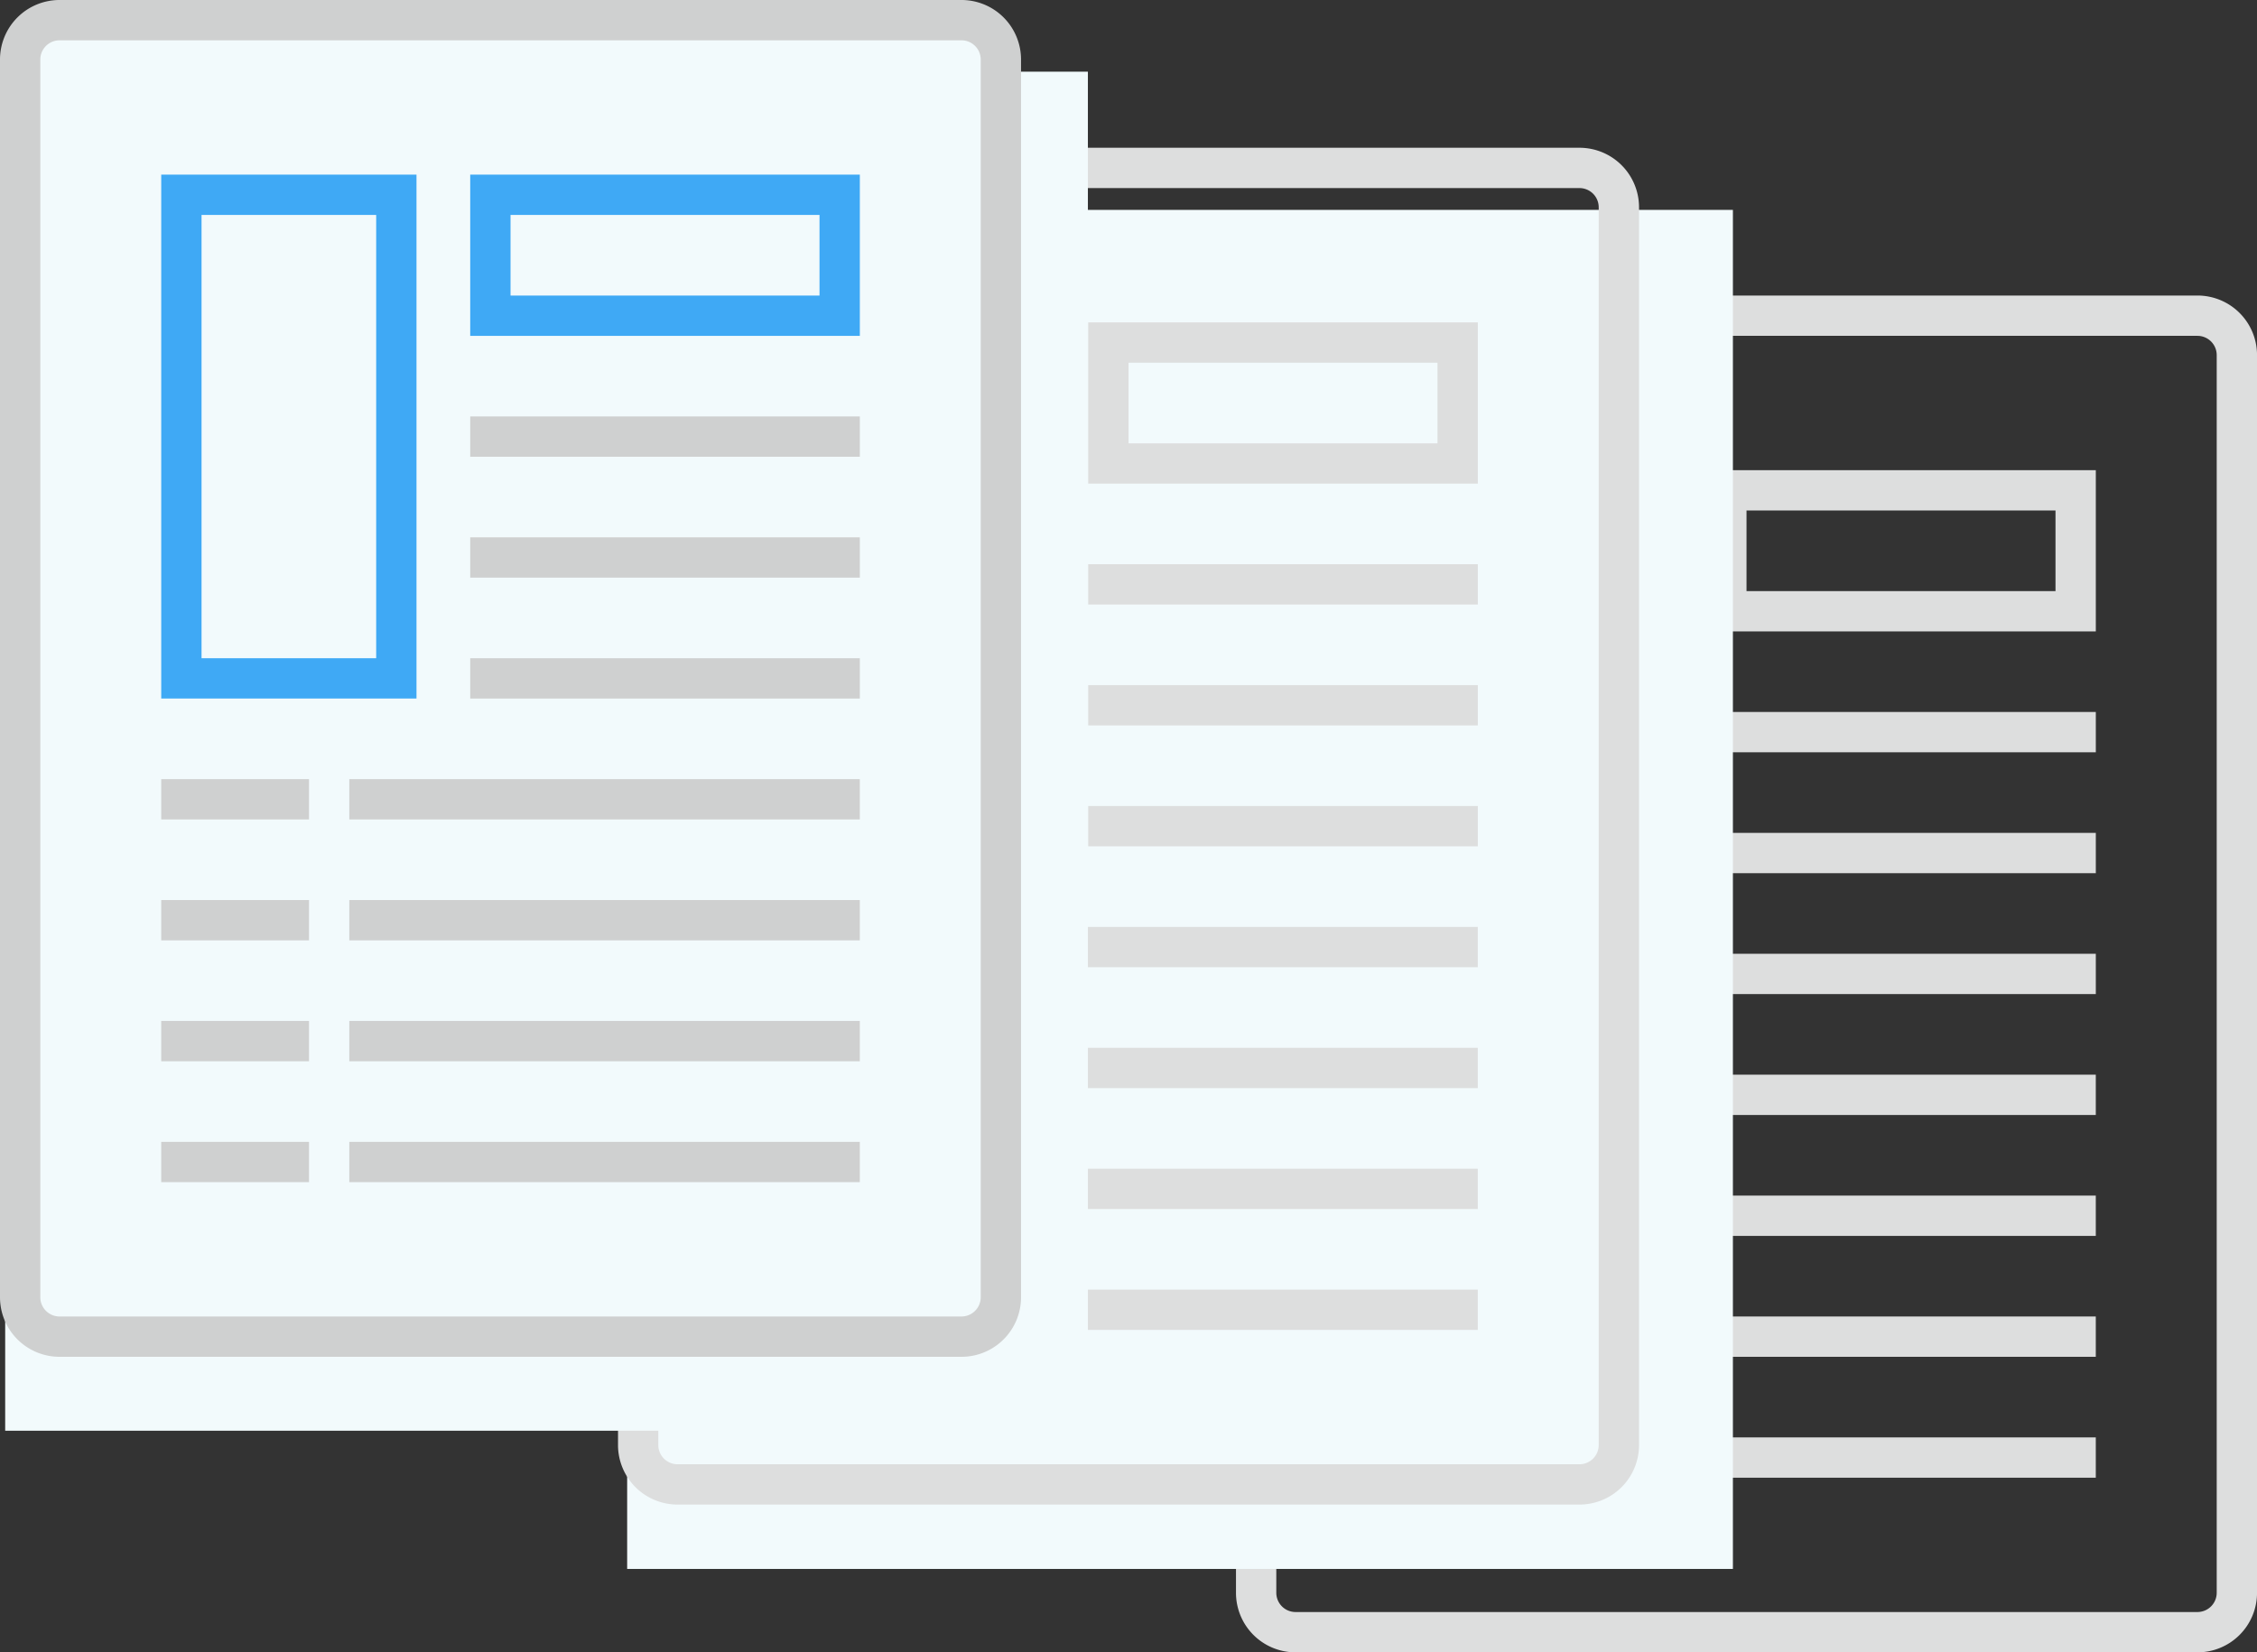 <svg xmlns="http://www.w3.org/2000/svg" width="97.976" height="71.732" viewBox="0 0 97.976 71.732">
  <rect x="0" y="0" width="97.976" height="71.732" fill="#333333" stroke="none"/>
  <g id="グループ_518" data-name="グループ 518" transform="translate(-1629 -799)">
    <g id="グループ_213" data-name="グループ 213" transform="translate(1682.654 811.83)">
      <g id="グループ_212" data-name="グループ 212">
        <path id="パス_293" data-name="パス 293" d="M1762.738,822.75a.837.837,0,0,1,.835.835v53.733a.837.837,0,0,1-.835.835h-39.153a.836.836,0,0,1-.835-.835V823.585a.836.836,0,0,1,.835-.835h39.153m0-1.75h-39.153a2.584,2.584,0,0,0-2.585,2.585v53.733a2.584,2.584,0,0,0,2.585,2.585h39.153a2.584,2.584,0,0,0,2.585-2.585V823.585a2.584,2.584,0,0,0-2.585-2.585Z" transform="translate(-1721 -821)" fill="#dddede"/>
      </g>
      <path id="パス_294" data-name="パス 294" d="M1742.331,835.75v19.245h-7.581V835.75h7.581m1.75-1.75H1733v22.745h11.081V834Z" transform="translate(-1726.002 -826.418)" fill="#dddede"/>
      <path id="パス_295" data-name="パス 295" d="M1771.163,835.75v3.5h-13.413v-3.5h13.413m1.75-1.75H1756v7h16.913v-7Z" transform="translate(-1735.588 -826.418)" fill="#dddede"/>
      <path id="パス_296" data-name="パス 296" d="M1772.913,852H1756v1.75h16.913V852Z" transform="translate(-1735.588 -833.921)" fill="#dddede"/>
      <path id="パス_297" data-name="パス 297" d="M1772.913,861H1756v1.75h16.913V861Z" transform="translate(-1735.588 -837.672)" fill="#dddede"/>
      <path id="パス_298" data-name="パス 298" d="M1772.913,870H1756v1.75h16.913V870Z" transform="translate(-1735.588 -841.424)" fill="#dddede"/>
      <path id="パス_299" data-name="パス 299" d="M1769.161,879H1747v1.75h22.161V879Z" transform="translate(-1731.837 -845.175)" fill="#dddede"/>
      <path id="パス_300" data-name="パス 300" d="M1739.415,879H1733v1.75h6.415V879Z" transform="translate(-1726.002 -845.175)" fill="#dddede"/>
      <path id="パス_301" data-name="パス 301" d="M1769.161,888H1747v1.75h22.161V888Z" transform="translate(-1731.837 -848.926)" fill="#dddede"/>
      <path id="パス_302" data-name="パス 302" d="M1739.415,888H1733v1.75h6.415V888Z" transform="translate(-1726.002 -848.926)" fill="#dddede"/>
      <path id="パス_303" data-name="パス 303" d="M1769.161,897H1747v1.75h22.161V897Z" transform="translate(-1731.837 -852.677)" fill="#dddede"/>
      <path id="パス_304" data-name="パス 304" d="M1739.415,897H1733v1.75h6.415V897Z" transform="translate(-1726.002 -852.677)" fill="#dddede"/>
      <path id="パス_305" data-name="パス 305" d="M1769.161,906H1747v1.75h22.161V906Z" transform="translate(-1731.837 -856.429)" fill="#dddede"/>
      <path id="パス_306" data-name="パス 306" d="M1739.415,906H1733v1.75h6.415V906Z" transform="translate(-1726.002 -856.429)" fill="#dddede"/>
    </g>
    <rect id="長方形_553" data-name="長方形 553" width="48" height="59" transform="translate(1656.225 808.112)" fill="#f2fafc"/>
    <g id="グループ_215" data-name="グループ 215" transform="translate(1655.827 805.415)">
      <g id="グループ_214" data-name="グループ 214" transform="translate(0 0)">
        <path id="パス_307" data-name="パス 307" d="M1716.738,811.75a.836.836,0,0,1,.835.835v53.733a.836.836,0,0,1-.835.835h-39.153a.836.836,0,0,1-.835-.835V812.585a.836.836,0,0,1,.835-.835h39.153m0-1.75h-39.153a2.584,2.584,0,0,0-2.584,2.585v53.733a2.584,2.584,0,0,0,2.584,2.585h39.153a2.584,2.584,0,0,0,2.585-2.585V812.585a2.584,2.584,0,0,0-2.585-2.585Z" transform="translate(-1675 -810)" fill="#dddede"/>
      </g>
      <path id="パス_308" data-name="パス 308" d="M1696.331,824.75v19.245h-7.581V824.75h7.581m1.75-1.75H1687v22.745h11.081V823Z" transform="translate(-1680.002 -815.418)" fill="#dddede"/>
      <path id="パス_309" data-name="パス 309" d="M1725.163,824.75v3.5H1711.75v-3.5h13.413m1.75-1.75H1710v7h16.913v-7Z" transform="translate(-1689.588 -815.418)" fill="#dddede"/>
      <path id="パス_310" data-name="パス 310" d="M1726.913,841H1710v1.75h16.913V841Z" transform="translate(-1689.588 -822.921)" fill="#dddede"/>
      <path id="パス_311" data-name="パス 311" d="M1726.913,850H1710v1.75h16.913V850Z" transform="translate(-1689.588 -826.672)" fill="#dddede"/>
      <path id="パス_312" data-name="パス 312" d="M1726.913,859H1710v1.75h16.913V859Z" transform="translate(-1689.588 -830.424)" fill="#dddede"/>
      <path id="パス_313" data-name="パス 313" d="M1723.161,868H1701v1.75h22.161V868Z" transform="translate(-1685.837 -834.175)" fill="#dddede"/>
      <path id="パス_314" data-name="パス 314" d="M1693.415,868H1687v1.75h6.415V868Z" transform="translate(-1680.002 -834.175)" fill="#dddede"/>
      <path id="パス_315" data-name="パス 315" d="M1723.161,877H1701v1.75h22.161V877Z" transform="translate(-1685.837 -837.926)" fill="#dddede"/>
      <path id="パス_316" data-name="パス 316" d="M1693.415,877H1687v1.75h6.415V877Z" transform="translate(-1680.002 -837.926)" fill="#dddede"/>
      <path id="パス_317" data-name="パス 317" d="M1723.161,886H1701v1.75h22.161V886Z" transform="translate(-1685.837 -841.677)" fill="#dddede"/>
      <path id="パス_318" data-name="パス 318" d="M1693.415,886H1687v1.75h6.415V886Z" transform="translate(-1680.002 -841.677)" fill="#dddede"/>
      <path id="パス_319" data-name="パス 319" d="M1723.161,895H1701v1.75h22.161V895Z" transform="translate(-1685.837 -845.429)" fill="#dddede"/>
      <path id="パス_320" data-name="パス 320" d="M1693.415,895H1687v1.75h6.415V895Z" transform="translate(-1680.002 -845.429)" fill="#dddede"/>
    </g>
    <rect id="長方形_555" data-name="長方形 555" width="47" height="59" transform="translate(1629.225 802.112)" fill="#f2fafc"/>
    <g id="グループ_217" data-name="グループ 217" transform="translate(1629 799)">
      <g id="グループ_216" data-name="グループ 216">
        <rect id="長方形_556" data-name="長方形 556" width="44" height="59" rx="4.432" transform="translate(0.225 0.112)" fill="#f2fafc"/>
        <path id="パス_321" data-name="パス 321" d="M1670.738,800.75a.836.836,0,0,1,.835.835v53.733a.837.837,0,0,1-.835.835h-39.153a.836.836,0,0,1-.835-.835V801.585a.836.836,0,0,1,.835-.835h39.153m0-1.75h-39.153a2.584,2.584,0,0,0-2.585,2.585v53.733a2.584,2.584,0,0,0,2.585,2.585h39.153a2.584,2.584,0,0,0,2.585-2.585V801.585a2.584,2.584,0,0,0-2.585-2.585Z" transform="translate(-1629 -799)" fill="#cfd0d0"/>
      </g>
      <path id="パス_322" data-name="パス 322" d="M1650.331,813.75v19.245h-7.581V813.75h7.581m1.75-1.75H1641v22.744h11.081V812Z" transform="translate(-1634.001 -804.419)" fill="#3fa9f5"/>
      <path id="パス_323" data-name="パス 323" d="M1679.163,813.75v3.5H1665.75v-3.5h13.413m1.75-1.75H1664v7h16.913v-7Z" transform="translate(-1643.588 -804.419)" fill="#3fa9f5"/>
      <path id="パス_324" data-name="パス 324" d="M1680.913,830H1664v1.75h16.913V830Z" transform="translate(-1643.588 -811.921)" fill="#cfd0d0"/>
      <path id="パス_325" data-name="パス 325" d="M1680.913,839H1664v1.75h16.913V839Z" transform="translate(-1643.588 -815.672)" fill="#cfd0d0"/>
      <path id="パス_326" data-name="パス 326" d="M1680.913,848H1664v1.75h16.913V848Z" transform="translate(-1643.588 -819.424)" fill="#cfd0d0"/>
      <path id="パス_327" data-name="パス 327" d="M1677.161,857H1655v1.75h22.161V857Z" transform="translate(-1639.837 -823.175)" fill="#cfd0d0"/>
      <path id="パス_328" data-name="パス 328" d="M1647.415,857H1641v1.75h6.415V857Z" transform="translate(-1634.001 -823.175)" fill="#cfd0d0"/>
      <path id="パス_329" data-name="パス 329" d="M1677.161,866H1655v1.75h22.161V866Z" transform="translate(-1639.837 -826.926)" fill="#cfd0d0"/>
      <path id="パス_330" data-name="パス 330" d="M1647.415,866H1641v1.75h6.415V866Z" transform="translate(-1634.001 -826.926)" fill="#cfd0d0"/>
      <path id="パス_331" data-name="パス 331" d="M1677.161,875H1655v1.75h22.161V875Z" transform="translate(-1639.837 -830.677)" fill="#cfd0d0"/>
      <path id="パス_332" data-name="パス 332" d="M1647.415,875H1641v1.75h6.415V875Z" transform="translate(-1634.001 -830.677)" fill="#cfd0d0"/>
      <path id="パス_333" data-name="パス 333" d="M1677.161,884H1655v1.75h22.161V884Z" transform="translate(-1639.837 -834.429)" fill="#cfd0d0"/>
      <path id="パス_334" data-name="パス 334" d="M1647.415,884H1641v1.75h6.415V884Z" transform="translate(-1634.001 -834.429)" fill="#cfd0d0"/>
    </g>
  </g>
</svg>
